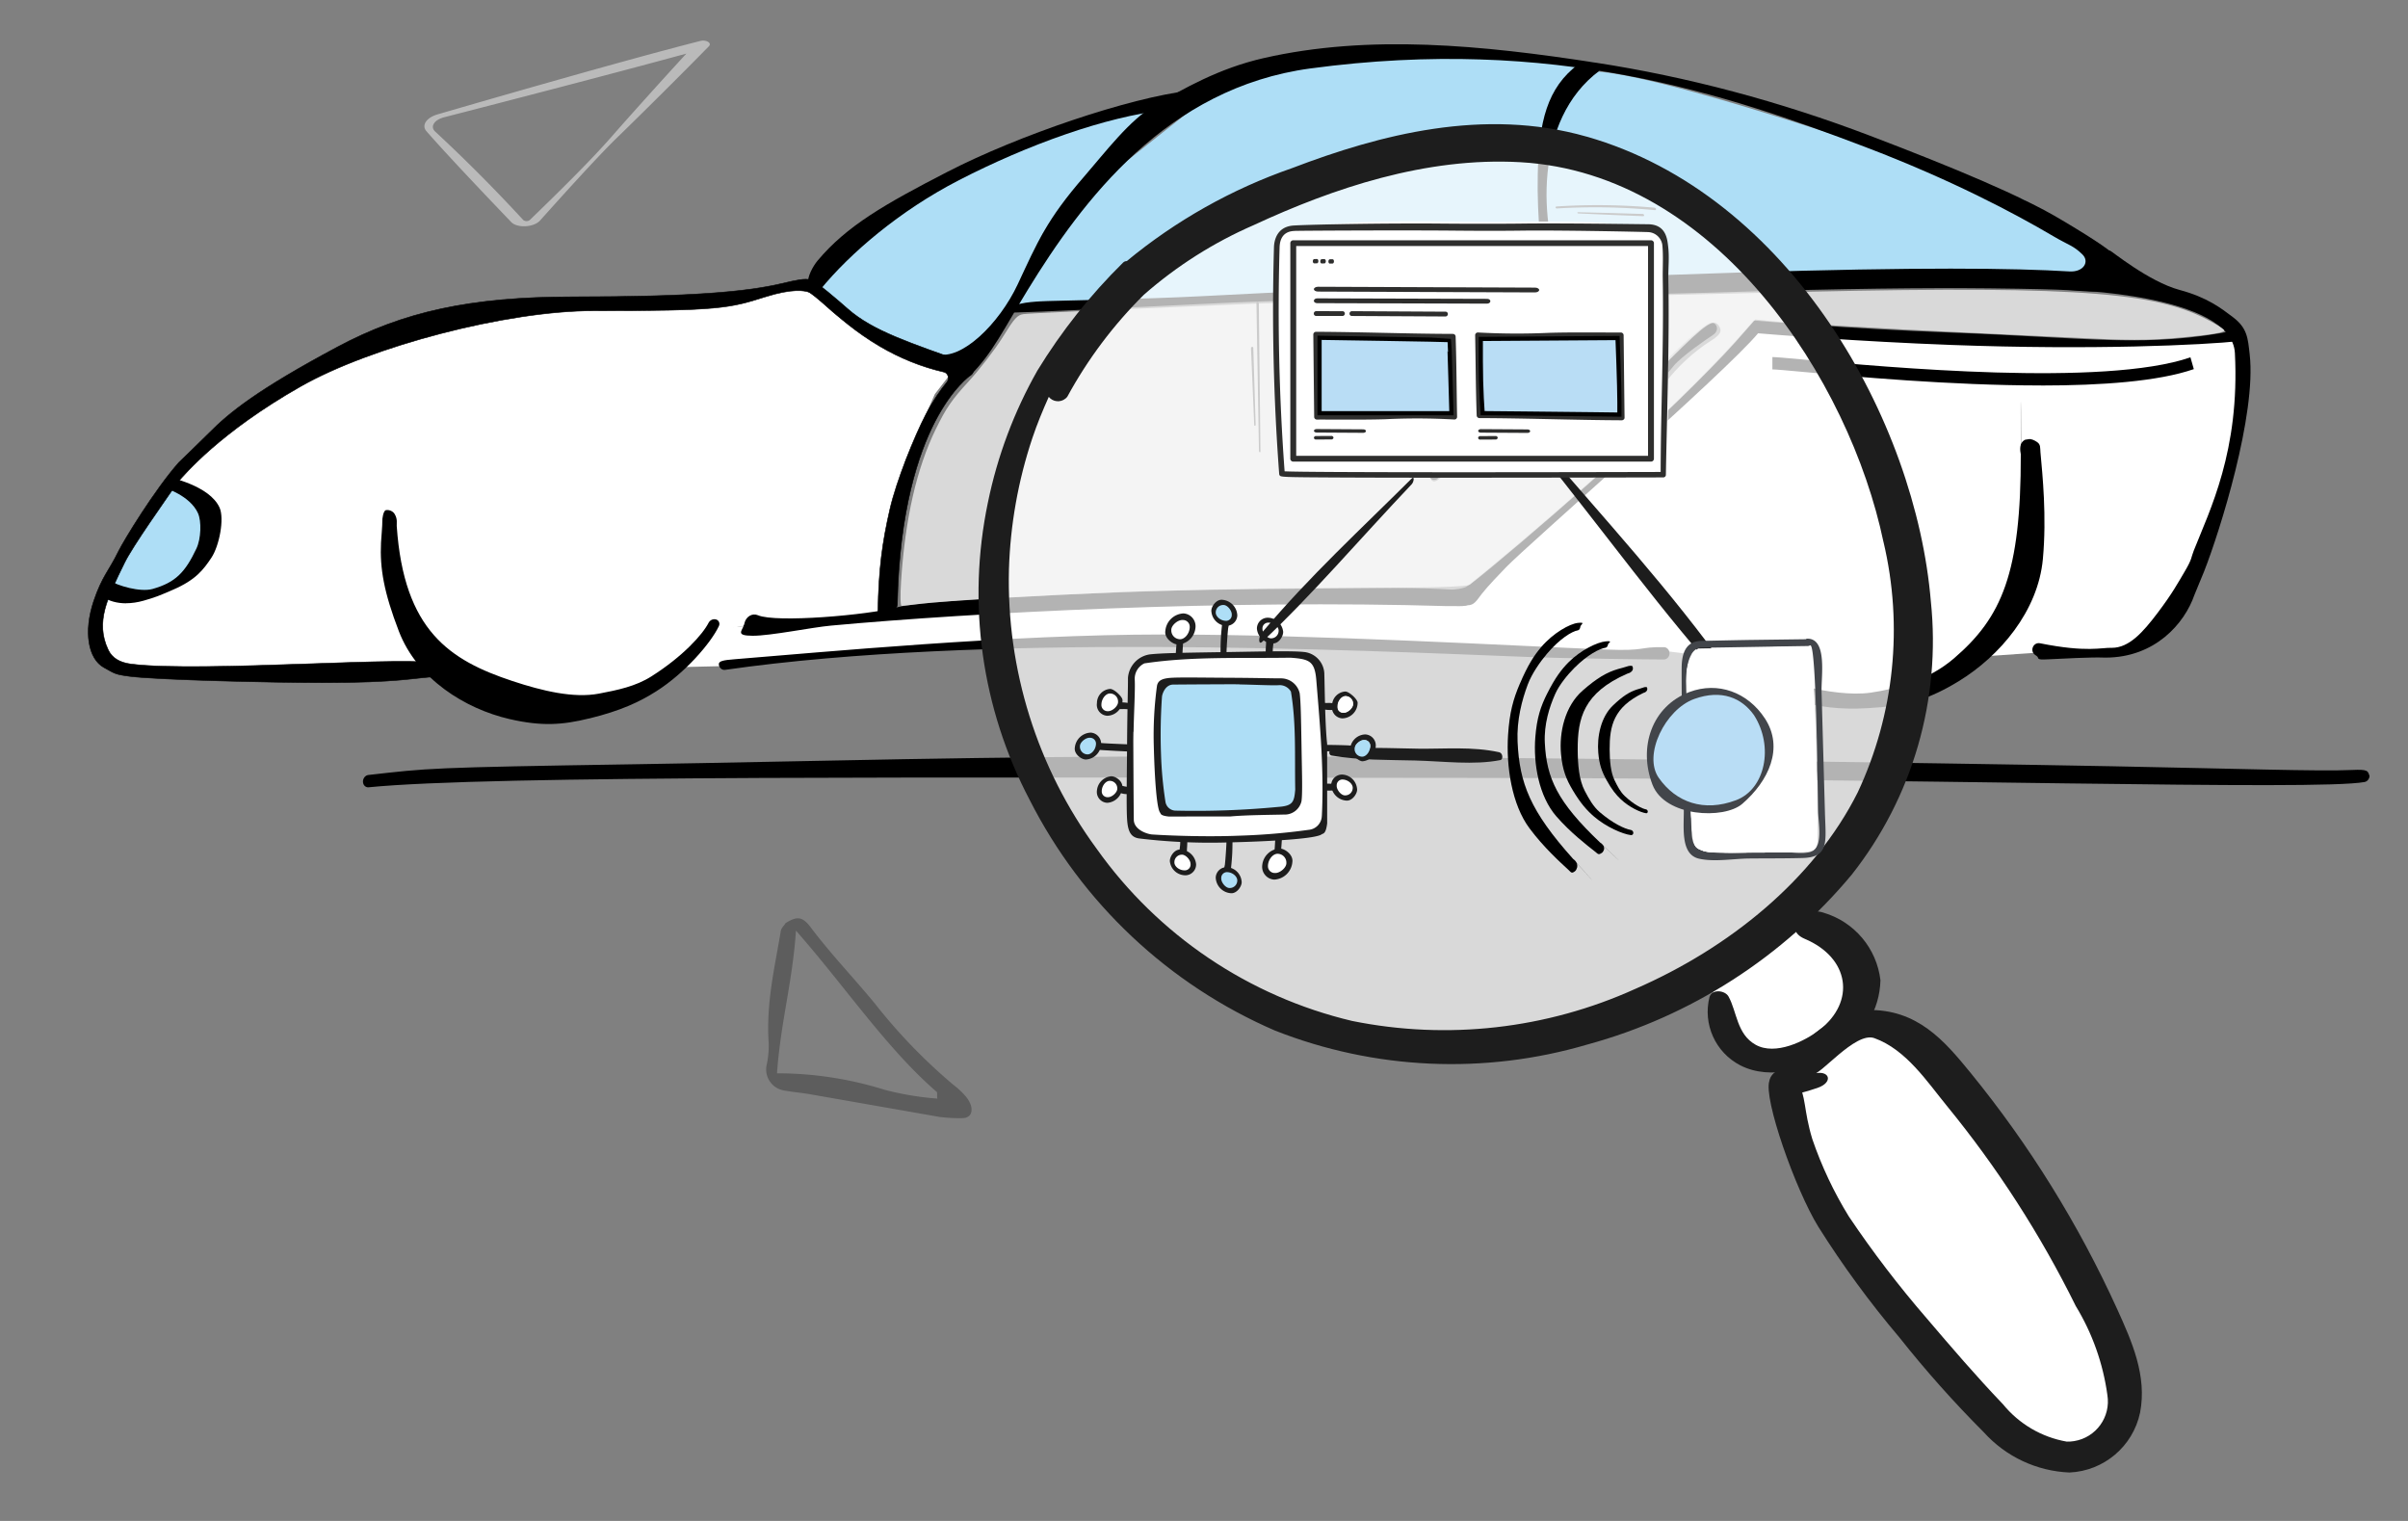 <?xml version="1.0" encoding="UTF-8" standalone="no"?>
<!-- Created with Inkscape (http://www.inkscape.org/) -->

<svg
   width="95mm"
   height="60mm"
   viewBox="0 0 95 60"
   version="1.1"
   id="svg1"
   xml:space="preserve"
   sodipodi:docname="Icon-SML-CPS.svg"
   inkscape:version="1.4 (86a8ad7, 2024-10-11)"
   xmlns:inkscape="http://www.inkscape.org/namespaces/inkscape"
   xmlns:sodipodi="http://sodipodi.sourceforge.net/DTD/sodipodi-0.dtd"
   xmlns="http://www.w3.org/2000/svg"
   xmlns:svg="http://www.w3.org/2000/svg"><rect x="0" y="0" width="95" height="60" fill="#808080" stroke="none"/><sodipodi:namedview
     id="namedview1"
     pagecolor="#ffffff"
     bordercolor="#666666"
     borderopacity="1.0"
     inkscape:showpageshadow="2"
     inkscape:pageopacity="0.0"
     inkscape:pagecheckerboard="0"
     inkscape:deskcolor="#d1d1d1"
     inkscape:document-units="mm"
     inkscape:zoom="1.0289352"
     inkscape:cx="173.48032"
     inkscape:cy="95.730035"
     inkscape:window-width="2560"
     inkscape:window-height="1351"
     inkscape:window-x="-9"
     inkscape:window-y="-9"
     inkscape:window-maximized="1"
     inkscape:current-layer="layer1"
     showgrid="false" /><defs
     id="defs1"><linearGradient
       id="linear-gradient"
       x1="5.498"
       x2="5.758"
       y2="15.186"
       gradientUnits="userSpaceOnUse"
       gradientTransform="matrix(-0.179,-0.292,0.485,-0.297,33.119,47.153)"
       y1="12.54"><stop
         offset="0"
         stop-color="#55b8fa"
         stop-opacity="0.588"
         id="stop24"
         style="stop-color:#1d1d1d;stop-opacity:0.588" /><stop
         offset="1"
         stop-color="#52baff"
         stop-opacity="0.271"
         id="stop26"
         style="stop-color:#ffffff;stop-opacity:0.271" /></linearGradient></defs><g
     inkscape:label="Ebene 1"
     inkscape:groupmode="layer"
     id="layer1"><path
       id="path7"
       style="fill:none;stroke-width:0.486"
       d="m 77.498,142.069 c 4.244,3.876 8.507,7.732 12.747,11.614 1.295,1.187 2.58,2.414 3.267,4.082 0.155,0.377 0.211,1.057 -0.009,1.273 -0.501,0.495 -1.153,1.02 -1.933,0.861 -0.591,-0.126 -1.146,-0.386 -1.622,-0.758 -2.172,-1.727 -4.382,-3.419 -6.428,-5.29 -3.018,-2.758 -6.015,-5.54 -9.006,-8.328" /><path
       id="path3"
       style="fill:none;stroke-width:0.486"
       d="m 88.494,146.042 c 0.403,0.38 0.808,0.758 1.217,1.132 4.17,3.82 8.499,7.469 12.828,11.109 0.974,0.705 2.04,1.271 3.169,1.684 1.583,0.701 2.953,-0.249 3.95,-1.471 1.437,-1.759 1.227,-2.634 -0.462,-4.549 -2.089,-2.369 -4.443,-4.516 -6.761,-6.673 -2.772,-2.58 -5.547,-5.155 -8.326,-7.727" /><g
       id="g4"><g
         id="g59"><path
           style="fill:#ffffff;fill-opacity:1;stroke:none;stroke-width:0.265px;stroke-linecap:butt;stroke-linejoin:miter;stroke-opacity:1"
           d="m 31.336,11.41 -2.727,0.409 -7.546,0.273 -5.637,1.182 -4.637,2.182 -3.091,2.455 -2.5,3.182 -1.455,2.591 v 2.182 l 0.682,0.409 9.637,0.364 3.182,-0.318 1.773,1.227 c 0,0 3.773,0.636 3.955,0.5 0.182,-0.136 2.864,-1.182 2.864,-1.182 l 1.955,-1.818 c 0,0 1.409,-0.364 1.591,-0.364 0.182,0 5.818,-0.364 5.818,-0.364 0,0 -0.182,-2.273 -0.182,-2.455 0,-0.182 0.682,-3.637 0.682,-3.637 l 1.182,-2.682 0.773,-1 c 0,0 -2,-0.5 -2.773,-0.909 -0.773,-0.409 -1.909,-1.182 -2.182,-1.455 -0.273,-0.273 -1.046,-0.864 -1.046,-0.864 z"
           id="path57" /><path
           style="fill:#ffffff;stroke:none;stroke-width:0.265px;stroke-linecap:butt;stroke-linejoin:miter;stroke-opacity:1;fill-opacity:1"
           d="m 29.547,24.683 -1.455,0.136 -0.636,0.773 -0.727,0.727 1.955,-0.045 3.273,-0.455 3.409,-0.273 4.818,-0.318 4.773,0.045 h 5.228 l 4.137,0.091 3.182,0.045 0.227,-1.909 h -5.228 l -8.546,0.364 -4.864,0.091 -5,0.318 -3.409,0.455 z"
           id="path59" /><path
           style="fill:#ffffff;stroke:none;stroke-width:0.265px;stroke-linecap:butt;stroke-linejoin:miter;stroke-opacity:1;fill-opacity:1"
           d="m 57.685,23.547 -0.364,2 4.955,0.364 3.046,-0.273 3.364,0.409 3.091,1.409 h 3.682 l 2.546,-1.546 2.636,-0.182 h 2 l 1.773,-0.182 1.364,-1.5 c 0,0 2.046,-4.5 2.046,-4.909 0,-0.409 0.636,-4 0.636,-4.227 0,-0.227 -0.364,-1.636 -0.364,-1.636 l -4.182,0.364 -9.137,-0.364 -5.455,-0.409 -2.136,2.182 -4.455,4.046 -3.546,3.137 z"
           id="path58" /><path
           class="st0"
           d="m 6.782,19.124 c 0,0 -2.385,3.215 -2.503,4.308 -0.117,1.093 0.062,-0.184 0.062,-0.184 0,0 3.257,0.792 3.775,-1.788 0.518,-2.58 0,0 0,0 0,0 0.104,-2.202 -1.332,-2.339 z"
           id="path22"
           style="fill:#aedef6;stroke-width:0.022" /><path
           class="st0"
           d="m 32.371,11.413 0.759,-1.527 c 0,0 6.339,-5.012 12.851,-5.545 6.512,-0.533 0,0 0,0 L 42.751,7.76 41.133,9.225 c 0,0 -1.622,4.54 -2.925,5.133 -1.303,0.593 0,0 0,0 0,0 -3.246,-0.206 -5.837,-2.941"
           id="path23"
           style="fill:#aedef6;stroke-width:0.022" /><path
           class="st0"
           d="m 62.946,2.472 -1.445,1.1 c 0,0 -1.522,3.766 -0.091,7.645 0.181,0.493 -0.427,0.086 -0.427,0.086 l 1.144,-0.027 21.7,-0.504 -3.972,-2.885 c 0,0 -14.973,-5.423 -17.38,-5.058 l -1.522,2.876 0.04,4.025 0.416,1.485 -21.401,0.87 2.943,-4.543 5.532,-4.388 5.244,-0.974 9.218,0.29"
           id="path24"
           style="fill:#aedef6;stroke-width:0.022" /><path
           class="st0"
           d="M 62.808,26.738"
           id="path25"
           style="fill:#aedef6;stroke-width:0.022" /><path
           d="m 12.672,26.93 c -1.832,0 -6.439,-0.106 -7.554,-0.25 C 4.514,26.603 4.523,26.563 4.095,26.329 3.487,25.992 3.288,24.935 3.697,23.713 4.029,22.729 4.299,22.518 4.664,21.768 c 0.215,-0.44 1.432,-2.438 2.39,-3.523 0,0 0.889,-0.854 1.201,-1.17 0.794,-0.803 1.907,-1.702 5.054,-3.385 2.6,-1.39 5.235,-1.978 9.282,-1.98 4.755,-0.002 6.855,-0.199 8.24,-0.522 0.593,-0.139 0.92,-0.215 1.155,-0.146 0.219,0.064 1.067,0.797 1.463,1.146 0.998,0.878 2.447,1.334 4.755,2.164 v 0 c 0.212,0.027 0.272,0.334 0.089,0.451 v 0 c -0.007,0.004 -0.708,0.476 -1.412,1.841 -0.639,1.241 -1.407,3.487 -1.478,7.187 -0.002,0.133 -0.102,0.239 -0.223,0.239 v 0 c -0.124,0 -0.547,0.175 -0.544,0.04 0.031,-1.655 0.166,-2.686 0.471,-4.016 0.257,-1.122 0.971,-2.888 1.412,-3.731 0.292,-0.562 0.586,-0.98 0.836,-1.286 0.115,-0.139 0.049,-0.363 -0.119,-0.4 -0.881,-0.204 -1.733,-0.547 -2.538,-1.022 -0.916,-0.54 -1.604,-1.144 -2.104,-1.586 -0.316,-0.277 -0.589,-0.518 -0.717,-0.555 -0.133,-0.038 -0.573,-0.155 -1.699,0.201 -1.385,0.438 -1.794,0.549 -6.757,0.544 -3.427,-0.004 -8.784,1.403 -11.572,2.992 -3.171,1.806 -4.54,3.438 -4.837,3.77 -0.296,0.332 0.022,-0.031 0,0 -0.487,0.712 -1.777,2.518 -2.1,3.184 -0.666,1.367 -1.168,2.326 -0.642,3.432 0.15,0.319 0.447,0.502 0.903,0.56 2.795,0.356 11.581,-0.372 12.032,0.009 0.097,0.082 0.223,0.097 0.23,0.232 v 0 c 0.007,0.135 -0.089,0.248 -0.212,0.254 -0.887,0.04 -1.412,0.239 -4.547,0.239 z m -6.939,-6.545 z"
           id="path26"
           style="stroke-width:0.022;stroke:#000000;stroke-opacity:1" /><path
           d="m 29.357,24.647 0.013,-0.062 c 0.058,-0.259 0.308,-0.412 0.533,-0.314 0.706,0.303 4.31,0.002 5.512,-0.319 1.606,-0.429 17.031,-0.987 21.839,-0.695 0.122,0.007 0.522,-0.046 0.62,-0.126 1.381,-1.106 7.886,-6.499 11.231,-10.399 l 0.073,-0.089 0.108,0.009 c 0.035,0.002 3.596,0.314 7.724,0.469 5.45,0.204 7.722,0.613 11.192,-0.091 l 0.162,0.425 c -1.46,0.157 -5.804,0.361 -11.371,0.153 -3.735,-0.139 -7.005,-0.407 -7.634,-0.46 -1.303,1.564 -9.048,8.309 -9.935,9.222 -0.208,0.212 -0.752,0.781 -0.965,1.058 -0.212,0.277 -0.303,0.449 -0.558,0.449 v 0 c -0.044,0.035 -0.4,0.04 -0.456,0.033 h -0.365 c -8.707,-0.261 -18.659,0.25 -24.302,0.77 -0.755,0.069 -2.374,0.403 -3.087,0.4 -0.712,-0.002 -0.392,-0.204 -0.339,-0.44 z"
           id="path27"
           style="stroke-width:0.022" /><path
           d="m 80.521,15.206 c -3.547,0 -7.423,-0.354 -9.371,-0.533 -0.637,-0.058 -1.097,-0.1 -1.226,-0.1 v -0.487 c 0.146,0 0.566,0.038 1.261,0.102 3.235,0.296 11.831,1.084 15.232,-0.091 l 0.133,0.465 c -1.401,0.485 -3.642,0.646 -6.029,0.646 z"
           id="path28"
           style="stroke-width:0.022" /><path
           d="m 38.266,14.823 -1.297,-0.859 c 0.943,0.268 2.443,-1.168 3.186,-2.757 0.77,-1.646 1.137,-2.542 2.624,-4.251 0.819,-0.943 1.794,-2.237 2.79,-2.81 1.128,-0.648 2.507,-1.447 4.277,-1.852 4.182,-0.956 8.647,-0.509 13.101,0.177 3.635,0.56 7.28,1.531 10.833,2.885 3.401,1.297 5.948,2.37 7.477,3.275 1.657,0.98 1.971,1.255 2.275,1.509 0.345,0.288 0.305,0.589 0.294,0.633 -0.091,0.409 -0.659,0.746 -1.354,0.726 -0.657,-0.018 -0.434,-0.084 -3.985,-0.124 -2.438,-0.027 -5.897,0.013 -9.981,0.139 -7.419,0.23 -15.396,0.188 -20.916,0.469 -2.954,0.15 -6.802,0.334 -7.581,0.347 -0.102,0 -0.082,-0.179 0,-0.246 v 0 c 0.215,-0.173 1.064,-0.199 1.33,-0.208 0.816,-0.027 3.688,-0.071 6.032,-0.19 5.523,-0.281 13.869,-0.706 21.292,-0.936 6.985,-0.217 10.815,-0.175 12.975,-0.042 0.566,0.035 0.808,-0.385 0.518,-0.67 C 81.793,9.683 81.636,9.687 81.003,9.316 79.485,8.419 76.967,7.085 73.595,5.802 68.094,3.709 61.315,1.407 51.699,2.7 46.039,3.461 42.711,7.902 40.549,11.431 c -0.96,1.567 -1.396,2.514 -2.283,3.392 z"
           id="path29"
           style="stroke-width:0.022" /><path
           d="m 31.886,11.252 -0.007,-0.046 c -0.042,-0.285 0.199,-0.712 0.376,-0.923 C 33.404,8.911 34.898,8.057 37.389,6.773 40.155,5.348 44.55,3.846 46.972,3.571 l -0.991,0.768 c -2.37,0.268 -5.425,1.367 -8.143,2.766 -2.352,1.21 -4.306,2.892 -5.465,4.308 -0.157,0.193 -0.445,0.097 -0.482,-0.162 z"
           id="path30"
           style="stroke-width:0.022" /><path
           d="m 61.408,11.216 c 0,-0.069 -0.389,0.312 -0.427,0.086 -0.137,-0.854 -0.354,-2.735 -0.314,-4.432 0.046,-2.049 0.358,-3.41 1.617,-4.346 l 0.819,0.266 c -2.611,1.936 -2.374,6.083 -1.44,8.271 0.131,0.303 0,0 0,0.15 h -0.254 z"
           id="path31"
           style="stroke-width:0.022" /><path
           d="m 64.297,17.823 -0.509,0.493 c 0,-0.872 0.144,-2.102 0.985,-3.084 0.706,-0.825 2.241,-2.306 2.684,-2.489 0.111,-0.046 0.235,0.022 0.27,0.146 v 0 c 0.038,0.131 -0.033,0.25 -0.142,0.321 -0.274,0.181 -1.221,0.828 -1.553,1.219 -0.783,0.927 -1.385,1.887 -1.739,3.394 z"
           id="path32"
           style="stroke-width:0.022" /><path
           d="m 56.438,18.876 v 0 c -0.093,-0.075 -0.111,-0.221 -0.04,-0.321 1.903,-2.739 4.091,-4.408 5.224,-4.998 q 1.047,-0.544 1.794,-0.228 c 0.144,0.062 0.274,0.153 0.274,0.323 v 0 c 0,0.142 -0.086,0.268 -0.21,0.308 h -0.007 c -0.164,0.055 -0.336,0.064 -0.504,0.029 -0.257,-0.053 -1.117,-0.004 -2.016,0.474 -1.073,0.571 -2.385,1.755 -4.186,4.363 -0.077,0.113 -0.226,0.137 -0.327,0.051 z"
           id="path33"
           style="stroke-width:0.022" /><path
           d="m 74.177,27.9 c -1.305,0.119 -2.122,0.029 -2.883,-0.157 -1.328,-0.323 -2.66,-1.14 -3.144,-1.679 -0.082,-0.091 -0.055,-0.237 0.055,-0.299 v 0 c 0.102,-0.058 0.23,-0.042 0.31,0.04 0.361,0.372 1.354,0.949 2.799,1.301 0.726,0.177 1.73,0.327 2.485,0.219 1.038,-0.15 2.301,-0.504 3.288,-1.352 1.887,-1.62 2.646,-3.359 2.637,-8.054 -0.009,-4.695 0.02,0.091 0,0 -0.027,-0.133 -0.08,-0.454 0.175,-0.573 l 0.142,-0.022 c 0.104,-0.018 0.239,0.055 0.321,0.111 0.153,0.1 0.122,0.235 0.137,0.403 0.082,0.905 0.25,2.525 0.097,4.206 -0.188,2.078 -1.719,3.85 -3.319,4.828 -1.173,0.717 -1.998,0.932 -3.1,1.031 z"
           id="path34"
           style="stroke-width:0.022" /><path
           d="m 28.359,26.216 v 0 c -0.015,-0.135 0.164,-0.175 0.628,-0.21 3.45,-0.277 10.811,-0.976 16.909,-0.976 6.098,0 13.791,0.449 17.489,0.595 1.589,0.062 1.237,-0.111 2.259,-0.095 0.117,0 0.215,0.102 0.221,0.232 v 0 c 0.007,0.139 -0.095,0.254 -0.221,0.254 -0.529,0 -3.799,-0.038 -5.383,-0.1 -7.116,-0.279 -21.573,-0.94 -31.654,0.509 -0.122,0.018 -0.232,-0.075 -0.248,-0.208 z"
           id="path35"
           style="stroke-width:0.022" /><path
           d="m 14.32,30.862 v 0 c -0.013,-0.146 0.084,-0.277 0.215,-0.29 2.39,-0.268 2.31,-0.294 10.508,-0.423 7.129,-0.111 13.437,-0.319 23.363,-0.312 10.399,0.007 28.061,0.261 34.947,0.392 4.883,0.093 8.154,0.206 9.437,0.146 0.651,-0.031 0.624,0.04 0.693,0.241 v 0.004 c -0.013,0.117 -0.093,0.212 -0.199,0.23 -1.887,0.347 -17.739,-0.148 -34.962,-0.162 -21.806,-0.015 -38.985,-0.104 -43.782,0.37 -0.111,0.011 -0.208,-0.077 -0.219,-0.199 z"
           id="path36"
           style="stroke-width:0.022" /><path
           d="m 23.25,28.342 c 1.244,-0.305 1.978,-0.651 2.637,-1.069 1.148,-0.728 2.168,-1.918 2.476,-2.578 0.053,-0.113 -0.011,-0.239 -0.131,-0.263 v 0 c -0.111,-0.022 -0.223,0.035 -0.277,0.137 -0.237,0.462 -1.007,1.321 -2.255,2.113 -0.628,0.398 -1.341,0.542 -2.071,0.681 -1.002,0.19 -2.239,-0.108 -3.41,-0.496 -2.463,-0.816 -4.286,-1.98 -4.567,-6.118 -0.007,-0.102 0.04,-0.268 -0.082,-0.471 -0.066,-0.111 -0.212,-0.177 -0.345,-0.153 v 0 c -0.102,0.018 -0.15,0.345 -0.142,0.447 0.007,0.097 -0.044,0.699 -0.051,0.832 -0.051,1.022 0.117,1.971 0.704,3.498 0.724,1.887 2.615,3.058 4.359,3.463 1.279,0.296 2.102,0.235 3.151,-0.024 z"
           id="path37"
           style="stroke-width:0.022" /><path
           d="m 80.346,25.875 -0.055,-0.038 c -0.228,-0.159 -0.075,-0.516 0.197,-0.46 1.845,0.372 2.434,0.162 2.83,0.179 0.027,0 -0.027,0 0,0 0.677,0 1.221,-0.606 1.806,-1.381 0.58,-0.768 0.781,-1.146 1.075,-1.644 0.294,-0.498 0.239,-0.533 0.35,-0.812 0.624,-1.582 1.821,-3.925 1.622,-7.791 -0.119,-2.345 -6.696,-2.498 -6.74,-2.498 l 1.806,-1.547 c 0.049,0 1.529,1.226 2.753,1.555 1.102,0.296 1.648,0.73 2.095,1.067 0.582,0.438 0.597,0.836 0.67,1.482 0.266,2.372 -1.168,6.95 -1.803,8.565 -0.108,0.274 -0.336,0.799 -0.381,0.925 -0.387,1.117 -1.549,2.465 -3.505,2.465 -0.033,0 -0.069,0 -0.102,-0.002 -0.4,-0.018 -1.622,0.04 -2.155,0.069 -0.533,0.029 -0.327,-0.038 -0.462,-0.133 z"
           id="path38"
           style="stroke-width:0.022" /><path
           d="m 4.974,23.8 c -0.35,0 -0.668,-0.086 -0.929,-0.257 L 4.319,22.899 c 0.316,0.206 1.215,0.474 1.704,0.334 0.896,-0.254 1.281,-0.651 1.726,-1.593 0.186,-0.394 0.204,-1.078 0.062,-1.394 -0.312,-0.699 -1.325,-1.009 -1.334,-1.011 l 0.126,-0.425 c 0.049,0.015 1.662,0.332 2.06,1.217 0.195,0.436 -0.011,1.509 -0.325,1.978 C 8.023,22.474 7.729,22.877 6.806,23.273 6.282,23.499 6.142,23.561 5.658,23.698 5.423,23.764 5.193,23.797 4.976,23.797 Z"
           id="path39"
           style="stroke-width:0.022" /><path
           style="opacity:0.7;fill:#ffffff;fill-opacity:1;stroke:none;stroke-width:1.021;stroke-dasharray:none;stroke-opacity:1"
           d="m 134.151,86.504 c 0.591,-9.24 2.316,-16.792 5.167,-22.624 1.537,-3.145 2.393,-4.387 4.895,-7.109 1.668,-1.814 3.946,-4.774 5.062,-6.578 1.751,-2.831 2.174,-3.3 3.088,-3.428 0.942,-0.132 10.283,-0.557 34.733,-1.581 4.158,-0.174 17.919,-0.482 30.581,-0.684 12.662,-0.202 31.984,-0.594 42.938,-0.871 46.018,-1.164 59.355,-0.421 67.653,3.771 1.518,0.767 2.813,1.564 2.877,1.772 0.075,0.242 -1.154,0.518 -3.416,0.766 -6.653,0.73 -9.383,0.801 -16.763,0.435 -4.063,-0.202 -12.49,-0.601 -18.727,-0.886 -11.281,-0.517 -25.929,-1.39 -29.207,-1.74 l -1.718,-0.184 -2.921,3.317 c -3.691,4.192 -14.205,14.4 -14.358,13.94 -0.199,-0.597 2.248,-5.512 3.891,-7.815 1.554,-2.177 4.363,-4.778 6.764,-6.262 1.451,-0.897 1.753,-1.494 1.163,-2.301 -0.765,-1.046 -1.918,-0.247 -7.147,4.953 -5.688,5.656 -6.495,6.951 -7.439,11.954 l -0.549,2.905 -4.133,3.677 c -6.507,5.789 -14.271,12.393 -17.75,15.098 -0.433,0.336 -5.295,0.465 -21.476,0.568 -11.504,0.073 -25.014,0.305 -30.022,0.515 -12.691,0.532 -26.801,1.355 -30.057,1.752 -1.507,0.184 -2.881,0.334 -3.053,0.334 -0.184,0 -0.216,-1.523 -0.077,-3.694 z m 83.246,-18.899 c 3.626,-4.866 8.433,-9.812 11.372,-11.7 2.96,-1.902 5.83,-2.817 8.837,-2.817 2.489,0 3.266,-0.331 3.266,-1.39 0,-1.169 -1.317,-1.869 -3.463,-1.839 -2.448,0.033 -5.712,1.536 -9.408,4.332 -6.299,4.765 -15.719,15.285 -15.109,16.874 0.508,1.324 1.522,0.545 4.506,-3.459 z"
           id="path56"
           transform="scale(0.265)" /></g><path
         d="m 74.855,21.364 c 0.816,3.439 0.446,7.054 -1.051,10.255 -1.788,3.565 -5.261,6.372 -9.112,8.047 -3.629,1.642 -7.683,2.1 -11.586,1.309 -4.226,-1 -7.944,-3.503 -10.458,-7.045 -2.434,-3.31 -3.698,-7.337 -3.592,-11.444 0.056,-1.826 0.377,-3.634 0.955,-5.367 0.195,-0.581 0.429,-1.139 0.668,-1.689 0.167,0.208 0.471,0.241 0.679,0.075 0.03,-0.025 0.057,-0.052 0.081,-0.083 0.838,-1.535 1.895,-2.94 3.139,-4.17 1.341,-1.179 2.857,-2.141 4.493,-2.855 3.249,-1.506 7.056,-2.794 10.918,-2.573 8.007,0.457 13.473,8.918 14.862,15.539"
         fill="#ffffff"
         id="path23-1"
         style="opacity:0.7;stroke-width:0.743" /><path
         d="m 52.524,29.804 c 1.123,0.194 2.229,0.169 3.305,0.197 1.119,0.029 2.323,0.189 3.361,-0.016 0.123,-0.025 0.101,-0.278 -0.044,-0.31 -1.056,-0.231 -2.136,-0.127 -3.186,-0.14 -1.139,-0.015 -2.335,-0.091 -3.463,0.072 -0.082,0.012 -0.067,0.18 0.027,0.196"
         fill="#1d1d1d"
         id="path16"
         style="stroke-width:0.147" /><g
         id="g53"
         transform="matrix(0.32,0,0,0.32,32.859,-5.673)"><path
           id="Pfad_109829"
           data-name="Pfad 109829"
           d="m 42.801,109.925 c -0.132,-0.212 -0.21,-0.301 -0.414,-0.303 l -0.732,-0.013 c -0.439,-0.008 -0.878,-0.004 -1.315,-0.002 -0.881,0.005 -6.529,-0.198 -7.273,-0.284 -0.37,-0.041 -0.735,-0.086 -1.099,-0.129 a 3.388,3.388 0 0 0 -1.136,-0.041 c -0.132,0.026 -0.318,0.526 -0.183,0.601 a 5.239,5.239 0 0 0 1.903,0.392 c 0.659,0.085 6.225,0.355 7.219,0.347 0.497,-0.011 0.995,-0.011 1.502,-0.039 l 0.743,-0.04 a 1.259,1.259 0 0 0 0.401,-0.028 1.363,1.363 0 0 0 0.348,-0.306 0.166,0.166 0 0 0 0.036,-0.154"
           fill="#1d1d1d"
           style="stroke-width:0.265" /><path
           id="Pfad_109830"
           data-name="Pfad 109830"
           d="m 63.166,114.612 c -0.083,-0.201 -0.129,-0.284 -0.251,-0.284 h -0.439 c -0.265,0 -0.527,0.007 -0.79,0.015 -0.529,0.016 -3.919,-0.106 -4.366,-0.179 -0.222,-0.034 -0.442,-0.073 -0.661,-0.11 a 1.302,1.302 0 0 0 -0.682,-0.025 c -0.079,0.026 -0.185,0.505 -0.103,0.574 a 2.179,2.179 0 0 0 1.146,0.347 c 0.397,0.073 3.735,0.262 4.335,0.238 0.298,-0.013 0.597,-0.02 0.9,-0.053 l 0.446,-0.049 c 0.072,-0.009 0.161,0.02 0.24,-0.031 a 1.121,1.121 0 0 0 0.205,-0.296 0.232,0.232 0 0 0 0.02,-0.146"
           fill="#1d1d1d"
           style="stroke-width:0.265" /><path
           id="Pfad_109831"
           data-name="Pfad 109831"
           d="m 57.502,110.168 c 0.09,0.185 0.144,0.26 0.267,0.255 l 0.45,-0.013 c 0.271,-0.006 0.541,-0.023 0.81,-0.041 0.542,-0.034 4.022,-0.038 4.486,0.013 0.229,0.024 0.456,0.051 0.682,0.079 a 1.467,1.467 0 0 0 0.699,0 c 0.079,-0.026 0.174,-0.478 0.088,-0.539 a 2.391,2.391 0 0 0 -1.186,-0.282 c -0.409,-0.057 -3.843,-0.114 -4.452,-0.073 -0.305,0.023 -0.612,0.039 -0.922,0.081 l -0.456,0.061 c -0.077,0.011 -0.166,-0.013 -0.246,0.036 a 1.055,1.055 0 0 0 -0.2,0.283 0.197,0.197 0 0 0 -0.015,0.138"
           fill="#1d1d1d"
           style="stroke-width:0.265" /><path
           id="Pfad_109832"
           data-name="Pfad 109832"
           d="m 54.882,118.562 c -0.192,0.056 -0.272,0.09 -0.275,0.209 -0.005,0.138 -0.009,0.278 -0.014,0.415 -0.009,0.248 -0.005,0.499 -0.003,0.747 0.004,0.501 -0.185,3.69 -0.263,4.105 -0.037,0.205 -0.077,0.409 -0.119,0.611 a 1.214,1.214 0 0 0 -0.038,0.641 c 0.024,0.074 0.476,0.231 0.543,0.161 a 1.899,1.899 0 0 0 0.36,-1.049 c 0.081,-0.362 0.329,-3.497 0.32,-4.065 -0.007,-0.283 -0.006,-0.565 -0.031,-0.856 l -0.035,-0.427 c -0.007,-0.072 0.022,-0.149 -0.021,-0.23 a 1.221,1.221 0 0 0 -0.28,-0.229 0.231,0.231 0 0 0 -0.143,-0.035"
           fill="#1d1d1d"
           style="stroke-width:0.265" /><path
           id="Pfad_109833"
           data-name="Pfad 109833"
           d="m 42.75,100.95 c 0.192,-0.056 0.272,-0.09 0.275,-0.209 0.005,-0.138 0.009,-0.278 0.014,-0.415 0.009,-0.248 0.005,-0.498 0.003,-0.747 -0.004,-0.501 0.185,-3.69 0.263,-4.105 0.038,-0.205 0.078,-0.409 0.119,-0.611 a 1.213,1.213 0 0 0 0.038,-0.641 c -0.024,-0.074 -0.476,-0.23 -0.543,-0.161 a 1.899,1.899 0 0 0 -0.36,1.048 c -0.079,0.362 -0.329,3.497 -0.32,4.065 0.007,0.283 0.006,0.565 0.031,0.856 l 0.035,0.427 c 0.007,0.072 -0.022,0.149 0.021,0.23 a 1.219,1.219 0 0 0 0.279,0.229 0.232,0.232 0 0 0 0.143,0.036"
           fill="#1d1d1d"
           style="stroke-width:0.265" /><path
           id="Pfad_109834"
           data-name="Pfad 109834"
           d="m 43.025,115.711 c -0.212,0.079 -0.296,0.126 -0.291,0.257 q 0.008,0.238 0.016,0.472 c 0.01,0.283 0.03,0.567 0.05,0.849 0.041,0.568 0.06,4.207 0.003,4.683 q -0.04,0.356 -0.088,0.706 a 1.413,1.413 0 0 0 0.004,0.729 c 0.031,0.085 0.545,0.221 0.615,0.137 a 2.206,2.206 0 0 0 0.319,-1.21 c 0.064,-0.423 0.114,-4.004 0.066,-4.648 -0.031,-0.32 -0.051,-0.642 -0.098,-0.97 l -0.071,-0.48 c -0.013,-0.081 0.014,-0.172 -0.043,-0.26 a 1.349,1.349 0 0 0 -0.323,-0.234 0.251,0.251 0 0 0 -0.159,-0.031"
           fill="#1d1d1d"
           style="stroke-width:0.265" /><path
           id="Pfad_109835"
           data-name="Pfad 109835"
           d="m 54.031,103.801 c 0.212,-0.079 0.296,-0.126 0.291,-0.257 q -0.008,-0.238 -0.016,-0.472 c -0.01,-0.283 -0.03,-0.567 -0.05,-0.849 -0.041,-0.568 -0.06,-4.207 -0.003,-4.683 q 0.04,-0.355 0.088,-0.705 a 1.411,1.411 0 0 0 -0.004,-0.729 c -0.031,-0.085 -0.545,-0.221 -0.615,-0.137 a 2.205,2.205 0 0 0 -0.32,1.21 c -0.064,0.423 -0.114,4.004 -0.066,4.647 0.031,0.321 0.051,0.642 0.098,0.97 l 0.071,0.48 c 0.013,0.081 -0.014,0.173 0.043,0.26 a 1.345,1.345 0 0 0 0.323,0.234 0.251,0.251 0 0 0 0.159,0.031"
           fill="#1d1d1d"
           style="stroke-width:0.265" /><path
           id="Pfad_109836"
           data-name="Pfad 109836"
           d="m 42.735,115.217 c -0.072,-0.219 -0.114,-0.305 -0.243,-0.304 h -0.465 c -0.279,0 -0.559,0.01 -0.837,0.021 -0.561,0.022 -4.144,-0.086 -4.612,-0.161 q -0.348,-0.053 -0.691,-0.115 a 1.351,1.351 0 0 0 -0.718,-0.022 c -0.085,0.029 -0.236,0.546 -0.156,0.62 a 2.131,2.131 0 0 0 1.181,0.366 c 0.414,0.079 3.939,0.256 4.574,0.23 0.318,-0.02 0.635,-0.029 0.959,-0.066 l 0.476,-0.056 c 0.079,-0.01 0.169,0.02 0.257,-0.035 a 1.364,1.364 0 0 0 0.241,-0.32 0.26,0.26 0 0 0 0.036,-0.159"
           fill="#1d1d1d"
           style="stroke-width:0.265" /><path
           id="Pfad_109837"
           data-name="Pfad 109837"
           d="m 36.641,113.497 c -0.199,0.026 -0.28,0.045 -0.275,0.106 0.006,0.073 0.013,0.146 0.019,0.214 0.009,0.128 0.031,0.257 0.053,0.385 a 16.037,16.037 0 0 1 0.024,2.115 c -0.024,0.106 -0.051,0.212 -0.079,0.315 -0.029,0.103 -0.085,0.207 0.008,0.332 a 1.472,1.472 0 0 0 0.584,0.085 c 0.282,-0.15 0.238,-0.351 0.296,-0.537 a 13.089,13.089 0 0 0 0.037,-2.096 3.798,3.798 0 0 0 -0.096,-0.442 c -0.023,-0.073 -0.047,-0.146 -0.072,-0.219 -0.013,-0.037 0.013,-0.077 -0.042,-0.119 a 1.779,1.779 0 0 0 -0.308,-0.118 0.493,0.493 0 0 0 -0.149,-0.019"
           fill="#1d1d1d"
           style="stroke-width:0.265" /><path
           id="Pfad_109838"
           data-name="Pfad 109838"
           d="m 37.656,102.966 c -0.215,0.053 -0.309,0.085 -0.302,0.195 0.006,0.132 0.014,0.265 0.02,0.397 0.01,0.236 0.034,0.476 0.057,0.714 0.045,0.478 0.085,3.521 0.026,3.916 -0.026,0.197 -0.056,0.39 -0.088,0.582 a 0.952,0.952 0 0 0 0.009,0.61 1.038,1.038 0 0 0 0.642,0.159 c 0.312,-0.276 0.264,-0.651 0.325,-0.996 0.061,-0.344 0.1,-3.338 0.042,-3.881 -0.03,-0.268 -0.052,-0.539 -0.104,-0.817 -0.025,-0.136 -0.051,-0.271 -0.077,-0.407 -0.013,-0.069 0.015,-0.146 -0.047,-0.219 a 1.594,1.594 0 0 0 -0.339,-0.219 0.338,0.338 0 0 0 -0.165,-0.035"
           fill="#1d1d1d"
           style="stroke-width:0.265" /><path
           id="Pfad_109839"
           data-name="Pfad 109839"
           d="m 44.113,104.357 c -1.752,0.098 -3.505,0.136 -5.241,0.099 -0.844,-0.018 -1.691,-0.039 -2.524,-0.078 a 6.509,6.509 0 0 0 -2.246,0.061 c -0.272,0.091 -0.364,0.23 -0.201,0.357 a 4.209,4.209 0 0 0 1.986,0.341 c 0.876,0.046 1.759,0.079 2.651,0.079 1.856,0.004 3.722,-0.083 5.576,-0.233 0.916,-0.073 0.967,-0.678 0,-0.625"
           fill="#1d1d1d"
           style="stroke-width:0.265" /><path
           id="Pfad_109840"
           data-name="Pfad 109840"
           d="m 48.518,118.559 a 37.217,37.217 0 0 1 -0.041,3.9 c -0.041,0.627 -0.085,1.254 -0.149,1.872 a 3.545,3.545 0 0 0 0,1.671 c 0.085,0.205 0.225,0.279 0.358,0.159 0.323,-0.278 0.343,-0.902 0.403,-1.461 0.07,-0.65 0.126,-1.305 0.153,-1.967 a 36.864,36.864 0 0 0 -0.086,-4.152 c -0.049,-0.683 -0.666,-0.742 -0.638,-0.022"
           fill="#1d1d1d"
           style="stroke-width:0.265" /><path
           id="Pfad_109841"
           data-name="Pfad 109841"
           d="m 48.54,100.952 a 37.154,37.154 0 0 1 0.041,-3.9 c 0.041,-0.627 0.085,-1.254 0.149,-1.872 a 3.545,3.545 0 0 0 0,-1.671 c -0.085,-0.205 -0.225,-0.279 -0.358,-0.159 -0.321,0.278 -0.341,0.902 -0.402,1.462 -0.071,0.65 -0.128,1.305 -0.154,1.967 a 36.864,36.864 0 0 0 0.086,4.152 c 0.048,0.683 0.666,0.741 0.638,0.023"
           fill="#1d1d1d"
           style="stroke-width:0.265" /><path
           id="Pfad_109842"
           data-name="Pfad 109842"
           d="m 53.912,105.196 c 1.488,-0.099 2.976,-0.138 4.453,-0.098 0.718,0.019 1.436,0.042 2.142,0.084 a 4.527,4.527 0 0 0 1.905,-0.062 c 0.23,-0.094 0.309,-0.238 0.17,-0.37 a 3.012,3.012 0 0 0 -1.687,-0.355 c -0.743,-0.048 -1.494,-0.081 -2.249,-0.084 a 47.368,47.368 0 0 0 -4.733,0.236 c -0.777,0.073 -0.82,0.703 0,0.648"
           fill="#1d1d1d"
           style="stroke-width:0.265" /><path
           id="Pfad_109843"
           data-name="Pfad 109843"
           d="m 32.555,104.425 a 1.745,1.745 0 0 1 1.646,-1.769 c 0.484,0.02 1.508,0.966 1.508,1.39 a 1.933,1.933 0 0 1 -1.867,1.92 1.356,1.356 0 0 1 -1.303,-1.405 c 0.001,-0.045 0.005,-0.091 0.011,-0.136"
           fill="#1d1d1d"
           style="stroke-width:0.265" /><path
           id="Pfad_109844"
           data-name="Pfad 109844"
           d="m 33.104,104.591 c 0.014,-0.755 0.582,-1.427 1.121,-1.37 a 0.993,0.993 0 0 1 0.933,1.003 c 0.039,0.529 -0.706,1.206 -1.263,1.178 a 0.762,0.762 0 0 1 -0.791,-0.734 c 0,-0.026 0,-0.051 0,-0.076"
           fill="#ffffff"
           style="stroke-width:0.265" /><path
           id="Pfad_109845"
           data-name="Pfad 109845"
           d="m 66.915,109.807 a 1.745,1.745 0 0 1 -1.645,1.771 c -0.486,-0.02 -1.512,-0.966 -1.508,-1.391 a 1.933,1.933 0 0 1 1.867,-1.921 1.357,1.357 0 0 1 1.303,1.407 q -0.002,0.068 -0.011,0.135 m -0.666,-0.09 a 0.719,0.719 0 0 0 -0.671,-0.762 0.702,0.702 0 0 0 -0.073,0 c -0.523,-0.026 -1.221,0.609 -1.186,1.107 a 0.933,0.933 0 0 0 0.875,0.942 c 0.507,0.053 1.042,-0.578 1.055,-1.288"
           fill="#1d1d1d"
           style="stroke-width:0.265" /><path
           id="Pfad_109846"
           data-name="Pfad 109846"
           d="m 66.249,109.719 c -0.013,0.71 -0.548,1.342 -1.055,1.288 a 0.933,0.933 0 0 1 -0.874,-0.942 c -0.038,-0.497 0.661,-1.134 1.186,-1.107 a 0.716,0.716 0 0 1 0.744,0.688 0.723,0.723 0 0 1 0,0.074"
           fill="#aedef6"
           style="stroke-width:0.265" /><path
           id="Pfad_109847"
           data-name="Pfad 109847"
           d="m 61.54,104.747 a 1.745,1.745 0 0 1 1.645,-1.769 c 0.486,0.02 1.512,0.966 1.508,1.391 a 1.933,1.933 0 0 1 -1.867,1.92 1.357,1.357 0 0 1 -1.303,-1.406 q 0.002,-0.068 0.011,-0.135 m 0.666,0.089 a 0.719,0.719 0 0 0 0.671,0.762 0.674,0.674 0 0 0 0.073,0 c 0.523,0.026 1.221,-0.609 1.186,-1.107 a 0.933,0.933 0 0 0 -0.869,-0.943 c -0.507,-0.053 -1.042,0.578 -1.055,1.288"
           fill="#1d1d1d"
           style="stroke-width:0.265" /><path
           id="Pfad_109848"
           data-name="Pfad 109848"
           d="m 62.206,104.836 c 0.013,-0.71 0.548,-1.342 1.055,-1.288 a 0.933,0.933 0 0 1 0.875,0.943 c 0.038,0.497 -0.661,1.134 -1.186,1.107 a 0.716,0.716 0 0 1 -0.744,-0.688 0.693,0.693 0 0 1 0,-0.074"
           fill="#ffffff"
           style="stroke-width:0.265" /><path
           id="Pfad_109849"
           data-name="Pfad 109849"
           d="m 32.553,115.194 a 1.931,1.931 0 0 1 1.622,-1.75 c 0.536,-0.132 1.604,0.535 1.508,1.359 a 2.001,2.001 0 0 1 -1.839,1.895 1.338,1.338 0 0 1 -1.302,-1.372 q 0,-0.067 0.009,-0.132"
           fill="#1d1d1d"
           style="stroke-width:0.265" /><path
           id="Pfad_109850"
           data-name="Pfad 109850"
           d="m 33.147,115.262 c 0.008,-0.698 0.535,-1.32 1.04,-1.27 a 0.921,0.921 0 0 1 0.876,0.919 c 0.039,0.487 -0.653,1.116 -1.172,1.094 a 0.707,0.707 0 0 1 -0.743,-0.67 c -0.001,-0.024 -0.002,-0.048 0,-0.072"
           fill="#ffffff"
           style="stroke-width:0.265" /><path
           id="Pfad_109851"
           data-name="Pfad 109851"
           d="m 52.94,124.336 a 2.273,2.273 0 0 1 1.984,-1.99 c 0.637,-0.138 1.869,0.694 1.723,1.659 a 2.358,2.358 0 0 1 -2.245,2.159 1.58,1.58 0 0 1 -1.478,-1.671 q 0.004,-0.079 0.016,-0.157"
           fill="#1d1d1d"
           style="stroke-width:0.265" /><path
           id="Pfad_109852"
           data-name="Pfad 109852"
           d="m 44.693,95.176 a 2.273,2.273 0 0 1 -1.984,1.991 c -0.637,0.138 -1.869,-0.695 -1.723,-1.659 a 2.357,2.357 0 0 1 2.245,-2.159 1.58,1.58 0 0 1 1.478,1.671 c -0.003,0.053 -0.008,0.106 -0.016,0.156"
           fill="#1d1d1d"
           style="stroke-width:0.265" /><path
           id="Pfad_109853"
           data-name="Pfad 109853"
           d="m 53.637,124.443 c 0.038,-0.822 0.684,-1.535 1.278,-1.458 a 1.087,1.087 0 0 1 0.994,1.124 c 0.026,0.577 -0.812,1.289 -1.424,1.24 a 0.835,0.835 0 0 1 -0.848,-0.822 0.814,0.814 0 0 1 0.002,-0.083"
           fill="#ffffff"
           style="stroke-width:0.265" /><path
           id="Pfad_109854"
           data-name="Pfad 109854"
           d="m 43.995,95.068 c -0.038,0.822 -0.684,1.535 -1.278,1.458 a 1.087,1.087 0 0 1 -0.995,-1.124 c -0.026,-0.577 0.812,-1.289 1.424,-1.24 a 0.835,0.835 0 0 1 0.849,0.822 c 0,0.028 0,0.056 -0.002,0.084"
           fill="#ffffff"
           style="stroke-width:0.265" /><path
           id="Pfad_109855"
           data-name="Pfad 109855"
           d="m 48.725,124.646 a 1.928,1.928 0 0 1 1.662,1.707 c 0.115,0.548 -0.58,1.608 -1.385,1.482 a 2.002,2.002 0 0 1 -1.803,-1.931 1.334,1.334 0 0 1 1.395,-1.271 q 0.066,0.004 0.132,0.014"
           fill="#1d1d1d"
           style="stroke-width:0.265" /><path
           id="Pfad_109856"
           data-name="Pfad 109856"
           d="M 48.333,94.864 A 1.928,1.928 0 0 1 46.67,93.158 C 46.555,92.609 47.25,91.549 48.055,91.676 a 2.002,2.002 0 0 1 1.803,1.931 1.334,1.334 0 0 1 -1.395,1.272 q -0.066,-0.004 -0.132,-0.014"
           fill="#1d1d1d"
           style="stroke-width:0.265" /><path
           id="Pfad_109857"
           data-name="Pfad 109857"
           d="m 62.958,113.228 a 1.927,1.927 0 0 1 1.662,1.707 c 0.115,0.548 -0.58,1.608 -1.385,1.482 a 2.002,2.002 0 0 1 -1.803,-1.931 1.334,1.334 0 0 1 1.395,-1.271 1.316,1.316 0 0 1 0.132,0.014"
           fill="#1d1d1d"
           style="stroke-width:0.265" /><path
           id="Pfad_109858"
           data-name="Pfad 109858"
           d="m 48.637,125.246 c 0.686,0.033 1.28,0.589 1.216,1.099 a 0.918,0.918 0 0 1 -0.938,0.855 c -0.482,0.024 -1.076,-0.699 -1.035,-1.226 a 0.709,0.709 0 0 1 0.686,-0.731 0.677,0.677 0 0 1 0.072,0.002"
           fill="#aedef6"
           style="stroke-width:0.265" /><path
           id="Pfad_109859"
           data-name="Pfad 109859"
           d="M 48.42,94.264 C 47.734,94.232 47.14,93.675 47.203,93.165 a 0.918,0.918 0 0 1 0.938,-0.855 c 0.482,-0.024 1.076,0.699 1.035,1.226 a 0.709,0.709 0 0 1 -0.685,0.731 0.674,0.674 0 0 1 -0.071,-0.002"
           fill="#aedef6"
           style="stroke-width:0.265" /><path
           id="Pfad_109860"
           data-name="Pfad 109860"
           d="m 62.87,113.827 c 0.686,0.033 1.28,0.589 1.216,1.099 a 0.919,0.919 0 0 1 -0.938,0.855 c -0.482,0.024 -1.076,-0.699 -1.035,-1.226 a 0.709,0.709 0 0 1 0.686,-0.731 0.706,0.706 0 0 1 0.071,0.002"
           fill="#ffffff"
           style="stroke-width:0.265" /><path
           id="Pfad_109861"
           data-name="Pfad 109861"
           d="M 33.05,109.651 A 1.971,1.971 0 0 1 31.3,111.349 c -0.556,0.109 -1.611,-0.632 -1.47,-1.466 a 2.043,2.043 0 0 1 1.979,-1.839 1.371,1.371 0 0 1 1.257,1.471 c -0.003,0.045 -0.009,0.091 -0.016,0.136"
           fill="#1d1d1d"
           style="stroke-width:0.265" /><path
           id="Pfad_109862"
           data-name="Pfad 109862"
           d="m 32.434,109.478 c -0.044,0.712 -0.617,1.319 -1.129,1.245 a 0.944,0.944 0 0 1 -0.847,-0.991 c -0.015,-0.501 0.724,-1.105 1.254,-1.053 a 0.723,0.723 0 0 1 0.725,0.723 0.691,0.691 0 0 1 -0.003,0.076"
           fill="#aedef6"
           style="stroke-width:0.265" /><path
           id="Pfad_109863"
           data-name="Pfad 109863"
           d="m 43.345,125.629 a 1.922,1.922 0 0 1 -1.779,-1.584 c -0.149,-0.539 0.47,-1.646 1.284,-1.578 a 1.996,1.996 0 0 1 1.93,1.799 1.337,1.337 0 0 1 -1.304,1.368 1.295,1.295 0 0 1 -0.132,-0.004"
           fill="#1d1d1d"
           style="stroke-width:0.265" /><path
           id="Pfad_109864"
           data-name="Pfad 109864"
           d="m 53.712,93.883 a 1.922,1.922 0 0 1 1.779,1.584 c 0.149,0.539 -0.47,1.646 -1.283,1.578 a 1.997,1.997 0 0 1 -1.93,-1.799 1.337,1.337 0 0 1 1.303,-1.368 1.294,1.294 0 0 1 0.132,0.004"
           fill="#1d1d1d"
           style="stroke-width:0.265" /><path
           id="Pfad_109865"
           data-name="Pfad 109865"
           d="m 43.391,125.024 c -0.688,0.016 -1.317,-0.497 -1.287,-1.01 a 0.921,0.921 0 0 1 0.875,-0.921 c 0.478,-0.056 1.12,0.623 1.117,1.151 a 0.711,0.711 0 0 1 -0.634,0.777 q -0.036,0.003 -0.071,0.003"
           fill="#ffffff"
           style="stroke-width:0.265" /><path
           id="Pfad_109866"
           data-name="Pfad 109866"
           d="m 53.666,94.488 c 0.688,-0.016 1.317,0.497 1.287,1.01 a 0.921,0.921 0 0 1 -0.875,0.921 c -0.478,0.056 -1.121,-0.623 -1.117,-1.151 a 0.711,0.711 0 0 1 0.634,-0.778 0.706,0.706 0 0 1 0.072,-0.003"
           fill="#ffffff"
           style="stroke-width:0.265" /><path
           id="Pfad_109867"
           data-name="Pfad 109867"
           d="m 60.935,109.423 c -0.263,-2.286 -0.297,-7.2 -0.344,-8.502 a 2.796,2.796 0 0 0 -2.381,-2.802 c -1.512,-0.185 -5.231,-0.073 -10.026,0 -4.795,0.073 -7.74,0.117 -9.155,0.287 a 3.159,3.159 0 0 0 -2.651,2.904 c 0.011,1.32 -0.079,3.76 -0.108,8.113 -0.029,4.353 -0.096,7.775 0,9.297 0.096,1.522 0.467,2.228 1.484,2.37 a 73.106,73.106 0 0 0 10.629,0.5 c 5.625,-0.128 11.18,-0.462 11.876,-1.009 0.156,-0.122 0.513,0.029 0.679,-1.349"
           fill="#1d1d1d"
           style="stroke-width:0.265" /><path
           id="Pfad_109868"
           data-name="Pfad 109868"
           d="m 60.28,118.298 a 1.777,1.777 0 0 1 -1.624,1.732 79.729,79.729 0 0 1 -8.661,0.723 c -3.16,0.132 -7.497,0.05 -10.636,-0.152 -0.529,-0.034 -2.249,-0.532 -2.261,-1.831 -0.033,-3.192 -0.044,-6.373 -0.061,-9.543 0,-0.43 0.009,-0.86 0.015,-1.289 h 0.02 c 0.024,-1.91 0.212,-5.198 0.144,-6.403 a 2.097,2.097 0 0 1 1.187,-2.027 c 5.898,-0.881 11.802,-0.603 17.997,-0.701 2.34,0.167 3.005,0.416 3.199,2.767 0.457,5.538 0.963,11.116 0.685,16.722"
           fill="#ffffff"
           style="stroke-width:0.265" /><path
           id="Pfad_109869"
           data-name="Pfad 109869"
           d="m 49.002,118.381 c 1.773,-0.182 5.586,-0.206 6.596,-0.238 a 2.114,2.114 0 0 0 2.175,-1.649 c 0.144,-1.049 0.055,-3.628 0,-6.953 -0.055,-3.325 -0.091,-5.367 -0.222,-6.348 a 2.367,2.367 0 0 0 -2.253,-1.838 c -1.024,0.008 -2.918,-0.057 -6.295,-0.073 -3.377,-0.016 -6.032,-0.066 -7.213,0 -1.181,0.066 -1.729,0.324 -1.839,1.03 a 45.4,45.4 0 0 0 -0.388,7.368 c 0.099,3.901 0.359,7.752 0.783,8.235 0.095,0.108 -0.022,0.356 1.046,0.471"
           fill="#1d1d1d"
           style="stroke-width:0.265" /><path
           id="Pfad_109870"
           data-name="Pfad 109870"
           d="m 42.307,117.662 a 1.285,1.285 0 0 1 -1.306,-1.089 47.704,47.704 0 0 1 -0.545,-5.805 67.178,67.178 0 0 1 0.115,-7.131 c 0.024,-0.353 0.4,-1.508 1.38,-1.516 2.406,-0.022 4.804,-0.029 7.194,-0.041 0.325,0 0.646,0.007 0.972,0.01 v 0.013 c 1.441,0.016 3.919,0.142 4.827,0.095 a 1.594,1.594 0 0 1 1.527,0.795 c 0.664,3.954 0.456,7.909 0.529,12.065 -0.126,1.568 -0.314,2.015 -2.087,2.145 a 107.366,107.366 0 0 1 -12.606,0.459"
           fill="#aedef6"
           style="stroke-width:0.265" /></g><path
         d="m 60.698,17.77 c 2.538,3.144 4.997,6.55 7.477,9.272 0.18,0.198 0.261,-0.211 0.084,-0.457 -2.384,-3.341 -4.968,-6.116 -7.536,-9.127 -0.132,-0.154 -0.152,0.155 -0.026,0.312"
         fill="#1d1d1d"
         id="path17-8"
         style="stroke-width:0.218" /><g
         id="g1"
         transform="translate(-59.329,-70.503)"><path
           d="m 136.001,112.478 c -0.832,-0.968 -2.088,-1.462 -3.357,-1.321 -2.273,0.165 -2.126,0.914 -2.431,1.883 -0.2,1.032 -0.091,2.1 0.313,3.071 0.31,1.026 5.804,9.135 6.776,9.968 0.972,0.833 3.185,2.559 4.742,1.613 1.557,-0.945 1.084,-3.372 0.568,-4.349 -0.516,-0.977 -5.712,-10.101 -6.61,-10.864"
           fill="#ffffff"
           id="path21"
           style="stroke-width:0.743" /><path
           d="m 132.645,109.764 c 0.088,1.583 -1.125,2.939 -2.709,3.027 -1.584,0.088 -2.939,-1.125 -3.027,-2.709 -0.088,-1.583 1.125,-2.939 2.709,-3.027 0.053,-0.003 0.106,-0.006 0.159,-0.006 1.54,-0.041 2.824,1.173 2.868,2.713"
           fill="#ffffff"
           id="path22-5"
           style="stroke-width:0.743" /><path
           d="m 126.773,109.83 c -0.272,1.072 0.23,2.19 1.212,2.699 1.214,0.622 2.791,0.117 3.815,-0.535 1.034,-0.567 1.688,-1.643 1.716,-2.822 -0.147,-1.256 -1.028,-2.303 -2.24,-2.663 -0.883,-0.297 -1.621,0.661 -0.749,1.029 1.782,0.752 2.013,2.484 0.587,3.59 -0.573,0.446 -1.745,1.029 -2.525,0.588 -0.743,-0.417 -0.734,-1.303 -1.065,-1.899 -0.136,-0.249 -0.648,-0.309 -0.748,0.011"
           fill="#1d1d1d"
           id="path24-7"
           style="stroke-width:0.743" /><path
           d="m 129.135,113.141 c -0.246,0.686 1.026,4.293 1.931,5.759 0.962,1.529 2.031,2.988 3.199,4.366 1.038,1.309 2.149,2.558 3.33,3.74 0.867,0.961 2.083,1.532 3.376,1.586 1.36,-0.059 2.507,-1.03 2.788,-2.362 0.282,-1.459 -0.331,-2.822 -0.899,-4.074 -1.524,-3.354 -3.475,-6.497 -5.804,-9.351 -1.015,-1.241 -2.085,-2.502 -4.058,-2.458 -1.407,0.029 -3.515,1.805 -3.268,3.166 0.061,0.33 0.926,0.033 1.301,-0.093 0.655,-0.223 0.483,-0.743 -0.183,-0.554 0.244,0.127 1.663,-1.678 2.423,-1.411 1.254,0.446 2.096,1.733 2.859,2.666 1.991,2.432 3.699,5.083 5.091,7.902 0.653,1.072 1.078,2.269 1.248,3.513 0.14,0.865 -0.448,1.678 -1.312,1.817 -0.097,0.017 -0.195,0.022 -0.293,0.02 -0.988,-0.173 -1.881,-0.697 -2.514,-1.474 -1.045,-1.092 -2.032,-2.243 -3.007,-3.387 -1.106,-1.277 -2.133,-2.621 -3.076,-4.024 -0.591,-0.96 -1.074,-1.982 -1.439,-3.049 -0.359,-1.188 -0.217,-1.615 -0.617,-2.4 -0.123,-0.289 -0.457,-0.423 -0.746,-0.3 -0.169,0.072 -0.293,0.221 -0.332,0.401"
           fill="#1d1d1d"
           id="path25-1"
           style="stroke-width:0.743" /><path
           d="m 121.92,75.892 c -4.043,-1.152 -8.142,-0.085 -11.616,1.243 -2.375,0.824 -4.584,2.067 -6.522,3.668 -0.056,-7.58e-4 -0.11,0.022 -0.148,0.062 -1.294,1.275 -2.427,2.703 -3.376,4.253 -0.922,1.624 -1.581,3.383 -1.955,5.212 -0.831,3.979 -0.249,8.124 1.645,11.722 2.063,4.073 5.488,7.294 9.679,9.105 3.933,1.552 8.272,1.745 12.329,0.551 4.082,-1.113 7.723,-3.453 10.43,-6.704 2.403,-3.049 3.522,-6.915 3.119,-10.775 -0.594,-7.115 -5.541,-16.043 -13.581,-18.337 m 11.711,15.984 c 0.787,3.315 0.43,6.798 -1.014,9.883 -1.723,3.436 -5.07,6.142 -8.78,7.756 -3.498,1.583 -7.406,2.025 -11.169,1.263 -4.072,-0.965 -7.654,-3.379 -10.077,-6.791 -2.345,-3.191 -3.563,-7.07 -3.461,-11.028 0.054,-1.76 0.365,-3.503 0.923,-5.173 0.188,-0.56 0.412,-1.098 0.648,-1.627 0.161,0.2 0.455,0.232 0.656,0.07 0.029,-0.022 0.055,-0.05 0.077,-0.079 0.805,-1.479 1.822,-2.833 3.018,-4.018 1.293,-1.135 2.755,-2.063 4.332,-2.748 3.13,-1.453 6.796,-2.694 10.524,-2.482 7.716,0.439 12.984,8.594 14.322,14.975"
           fill="#1d1d1d"
           id="path26-1"
           style="stroke-width:0.743" /></g><path
         d="m 55.689,19.108 c -2.002,2.108 -3.975,4.421 -5.899,6.216 -0.14,0.131 -0.155,-0.187 -0.013,-0.355 1.917,-2.273 3.915,-4.096 5.925,-6.1 0.103,-0.102 0.088,0.134 -0.012,0.239"
         fill="#1d1d1d"
         id="path17"
         style="stroke-width:0.157" /><g
         id="g2"
         transform="matrix(0.217,0,0,0.217,47.26,7.679)"><path
           id="Pfad_52353"
           data-name="Pfad 52353"
           d="m 84.573,50.909 c 0,0 -69.085,0.193 -69.289,-0.164 A 397.095,397.095 0 0 1 14.336,9.569 C 14.405,7.322 14.906,6.934 17.496,6.105 30.347,4.193 44.945,5.128 58.676,4.943 65.41,4.852 72.166,4.81 78.846,5.64 a 11.432,11.432 0 0 1 3.937,1.077 3.759,3.759 0 0 1 1.949,2.87 c 0.221,1.879 0.254,3.781 0.287,5.674 0.207,11.978 1.236,24.018 -0.447,35.649"
           fill="#ffffff"
           style="stroke-width:0.518" /><path
           id="Pfad_52354"
           data-name="Pfad 52354"
           d="M 47.591,51.459 C 38.599,51.459 31.365,51.446 26.065,51.419 15.054,51.364 15.041,51.343 14.838,50.988 A 0.484,0.484 0 0 1 14.775,50.783 399.28,399.28 0 0 1 13.826,9.551 c 0.041,-1.3 0.57,-3.755 3.594,-3.942 3.025,-0.188 16.886,-0.442 26.829,-0.35 3.88,0.036 10.582,0.052 14.452,0 7.2,-0.097 19.815,0.088 23.136,0.121 3.321,0.033 3.506,2.762 3.666,4.14 0.224,1.906 -0.006,3.852 0.028,5.728 0.207,11.81 -0.263,24.736 -0.452,35.727 a 0.482,0.482 0 0 1 -0.505,0.428 c -0.17,0 -18.082,0.048 -34.979,0.052 h -2.005 M 84.575,50.906 Z M 15.76,50.295 c 4.391,0.227 46.148,0.178 68.369,0.116 0.02,-11.019 0.583,-23.513 0.381,-35.143 -0.033,-1.852 0.128,-4.351 -0.09,-6.209 A 2.719,2.719 0 0 0 81.837,6.806 C 80.404,6.748 65.805,6.444 58.644,6.541 c -3.879,0.052 -8.001,0.036 -11.888,0 -9.884,-0.092 -28.712,0.008 -29.14,0.052 -0.428,0.044 -2.676,-0.052 -2.769,2.992 a 398.54,398.54 0 0 0 0.914,40.714"
           fill="#2e2e2d"
           style="stroke-width:0.518" /><rect
           id="Rechteck_1075"
           data-name="Rechteck 1075"
           width="65.037"
           height="39.187"
           fill="#ffffff"
           x="17.335"
           y="8.82"
           style="stroke-width:0.518" /><path
           id="Pfad_52355"
           data-name="Pfad 52355"
           d="M 82.371,48.529 H 17.335 A 0.529,0.529 0 0 1 16.799,48.005 V 8.819 a 0.529,0.529 0 0 1 0.535,-0.523 h 65.037 a 0.529,0.529 0 0 1 0.535,0.523 v 39.186 a 0.529,0.529 0 0 1 -0.535,0.524 M 17.87,47.482 H 81.836 V 9.342 H 17.87 Z"
           fill="#2e2e2d"
           style="stroke-width:0.518" /><path
           id="Pfad_52356"
           data-name="Pfad 52356"
           d="m 11.368,46.662 c -0.104,-8.958 -0.181,-17.914 -0.294,-26.872 -0.006,-0.434 -0.44,-0.525 -0.433,-0.09 0.138,8.967 0.311,17.938 0.459,26.907 0.005,0.268 0.271,0.325 0.268,0.055"
           fill="#cbcbcb"
           style="stroke-width:0.518" /><path
           id="Pfad_52358"
           data-name="Pfad 52358"
           d="m 10.497,41.884 c -0.15,-4.69 -0.272,-9.386 -0.431,-14.075 -0.007,-0.226 -0.427,-0.161 -0.418,0.067 0.182,4.686 0.399,9.365 0.591,14.049 0.006,0.139 0.264,0.1 0.259,-0.041"
           fill="#cbcbcb"
           style="stroke-width:0.518" /><path
           id="Pfad_52360"
           data-name="Pfad 52360"
           d="m 69.128,3.409 c 3.937,0.2 7.867,0.343 11.799,0.503 0.306,0.013 0.232,-0.393 -0.076,-0.402 -3.922,-0.114 -7.847,-0.243 -11.764,-0.318 -0.165,0 -0.123,0.207 0.04,0.216"
           fill="#cbcbcb"
           style="stroke-width:0.518" /><path
           id="Pfad_52361"
           data-name="Pfad 52361"
           d="m 65.266,2.508 a 114.76,114.76 0 0 1 17.804,0.306 c 0.339,0.031 0.255,-0.414 -0.083,-0.445 A 114.456,114.456 0 0 0 65.198,2.149 c -0.266,0.018 -0.203,0.376 0.067,0.359"
           fill="#cbcbcb"
           style="stroke-width:0.518" /><path
           id="Pfad_52362"
           data-name="Pfad 52362"
           d="m 21.144,11.708 0.507,-0.01 c 0.139,0 0.252,0.171 0.251,0.387 -5.18e-4,0.217 -0.114,0.394 -0.255,0.396 l -0.506,0.009 c -0.139,0.003 -0.253,-0.17 -0.252,-0.386 10e-4,-0.217 0.116,-0.394 0.255,-0.396"
           fill="#2e2e2d"
           style="stroke-width:0.518" /><path
           id="Pfad_52363"
           data-name="Pfad 52363"
           d="m 22.498,11.728 0.507,-0.01 c 0.139,0 0.252,0.171 0.251,0.387 -5.18e-4,0.217 -0.114,0.394 -0.254,0.396 l -0.507,0.009 c -0.139,0.003 -0.253,-0.17 -0.252,-0.386 10e-4,-0.217 0.116,-0.394 0.255,-0.396"
           fill="#2e2e2d"
           style="stroke-width:0.518" /><path
           id="Pfad_52364"
           data-name="Pfad 52364"
           d="m 23.977,11.75 0.507,-0.01 c 0.139,0 0.252,0.171 0.251,0.387 -5.18e-4,0.217 -0.114,0.394 -0.254,0.396 l -0.507,0.009 c -0.139,0.003 -0.253,-0.17 -0.252,-0.386 0.001,-0.217 0.116,-0.394 0.255,-0.396"
           fill="#2e2e2d"
           style="stroke-width:0.518" /><path
           id="Pfad_52365"
           data-name="Pfad 52365"
           d="m 21.611,40.889 c 4.134,-0.01 8.294,0.059 12.426,-0.062 a 119.869,119.869 0 0 1 12.603,0.052 0.482,0.482 0 0 0 0.479,-0.484 c -0.094,-4.862 -0.098,-9.713 -0.264,-14.581 A 0.499,0.499 0 0 0 46.38,25.314 C 38.073,25.294 29.766,24.964 21.457,24.931 a 0.503,0.503 0 0 0 -0.479,0.484 q 0.079,7.489 0.158,14.977 a 0.498,0.498 0 0 0 0.475,0.499 M 45.889,26.246 c 0.141,4.558 0.155,9.104 0.236,13.657 -3.992,-0.275 -8.101,-0.132 -12.088,-0.013 -3.966,0.118 -7.958,0.061 -11.927,0.067 L 21.968,25.877 c 7.977,0.04 15.948,0.342 23.921,0.369"
           fill="#2e2e2d"
           style="stroke-width:0.518" /><path
           id="Pfad_52366"
           data-name="Pfad 52366"
           d="m 76.902,25.061 c -4.295,0.008 -8.616,-0.064 -12.908,0.052 a 129.135,129.135 0 0 1 -13.093,-0.057 0.491,0.491 0 0 0 -0.497,0.484 c 0.098,4.862 0.104,9.713 0.277,14.581 a 0.506,0.506 0 0 0 0.492,0.5 c 8.63,0.026 17.26,0.359 25.893,0.398 a 0.455,0.455 0 0 0 0.28,-0.094 0.421,0.421 0 0 0 0.217,-0.391 L 77.395,25.558 A 0.508,0.508 0 0 0 76.901,25.059 M 51.512,39.735 c -0.152,-4.589 -0.171,-9.164 -0.259,-13.746 4.206,0.279 8.535,0.139 12.735,0.022 4.178,-0.116 8.383,-0.055 12.567,-0.059 q 0.081,7.086 0.159,14.172 c -8.403,-0.046 -16.803,-0.355 -25.202,-0.389"
           fill="#2e2e2d"
           style="stroke-width:0.518" /><path
           id="Pfad_52367"
           data-name="Pfad 52367"
           d="m 21.496,21.178 4.791,0.006 a 0.424,0.424 0 0 1 0.424,0.433 0.437,0.437 0 0 1 -0.427,0.439 l -4.792,-0.006 a 0.425,0.425 0 0 1 -0.424,-0.433 0.437,0.437 0 0 1 0.427,-0.44"
           fill="#2e2e2d"
           style="stroke-width:0.518" /><path
           id="Pfad_52368"
           data-name="Pfad 52368"
           d="m 45.017,22.146 -17.031,-0.091 a 0.42,0.42 0 0 1 -0.422,-0.43 0.441,0.441 0 0 1 0.426,-0.443 l 17.031,0.091 a 0.421,0.421 0 0 1 0.422,0.43 0.441,0.441 0 0 1 -0.426,0.443 z"
           fill="#2e2e2d"
           style="stroke-width:0.518" /><path
           id="Pfad_52369"
           data-name="Pfad 52369"
           d="m 21.671,18.852 30.911,0.088 c 0.326,-0.004 0.591,0.189 0.589,0.429 -0.002,0.24 -0.266,0.44 -0.593,0.443 L 21.667,19.724 c -0.326,0.004 -0.591,-0.189 -0.589,-0.429 0.001,-0.24 0.267,-0.44 0.594,-0.443"
           fill="#2e2e2d"
           style="stroke-width:0.518" /><path
           id="Pfad_52370"
           data-name="Pfad 52370"
           d="m 21.836,16.744 39.448,0.155 c 0.414,-0.003 0.756,0.19 0.758,0.431 0.002,0.241 -0.335,0.439 -0.751,0.441 L 21.843,17.619 c -0.414,0 -0.756,-0.19 -0.757,-0.431 -0.002,-0.241 0.335,-0.439 0.751,-0.444 z"
           fill="#2e2e2d"
           style="stroke-width:0.518" /><path
           id="Pfad_52371"
           data-name="Pfad 52371"
           d="m 21.483,43.88 2.771,-0.015 a 0.358,0.358 0 0 1 0.394,0.315 0.368,0.368 0 0 1 -0.397,0.32 l -2.771,0.015 a 0.359,0.359 0 0 1 -0.395,-0.315 0.369,0.369 0 0 1 0.398,-0.32 z"
           fill="#2e2e2d"
           style="stroke-width:0.518" /><path
           id="Pfad_52372"
           data-name="Pfad 52372"
           d="m 21.578,42.611 8.49,0.052 c 0.267,0 0.483,0.141 0.482,0.317 -5.18e-4,0.176 -0.218,0.318 -0.485,0.319 l -8.49,-0.052 c -0.267,0 -0.483,-0.141 -0.482,-0.317 5.18e-4,-0.176 0.221,-0.318 0.485,-0.319 z"
           fill="#2e2e2d"
           style="stroke-width:0.518" /><path
           id="Pfad_52373"
           data-name="Pfad 52373"
           d="m 51.34,43.895 2.771,-0.015 a 0.358,0.358 0 0 1 0.394,0.315 0.368,0.368 0 0 1 -0.397,0.32 l -2.771,0.015 a 0.359,0.359 0 0 1 -0.395,-0.315 0.369,0.369 0 0 1 0.398,-0.32"
           fill="#2e2e2d"
           style="stroke-width:0.518" /><path
           id="Pfad_52374"
           data-name="Pfad 52374"
           d="m 51.435,42.626 8.49,0.052 c 0.267,0 0.483,0.141 0.482,0.317 -5.18e-4,0.176 -0.218,0.318 -0.485,0.319 l -8.49,-0.05 c -0.267,0 -0.483,-0.141 -0.482,-0.317 5.18e-4,-0.176 0.218,-0.318 0.485,-0.319"
           fill="#2e2e2d"
           style="stroke-width:0.518" /><path
           style="fill:#b9ddf5;stroke:#000000;stroke-width:0.764"
           d="m 59.375,39.793 -7.611,-0.072 -0.167,-2.736 c -0.092,-1.505 -0.167,-4.541 -0.167,-6.746 l 1.46e-4,-4.01 12.43,-0.083 12.43,-0.083 0.17,4.688 c 0.093,2.579 0.17,5.711 0.17,6.961 v 2.273 l -4.821,-0.06 C 69.155,39.892 63.561,39.833 59.375,39.793 Z"
           id="path1" /><path
           style="fill:#b9ddf5;stroke:#000000;stroke-width:0.764"
           d="m 22.114,32.875 v -6.854 l 11.76,0.185 c 6.468,0.102 11.778,0.207 11.801,0.233 0.023,0.026 0.126,3.027 0.229,6.669 l 0.188,6.621 H 34.103 22.114 Z"
           id="path2" /></g><g
         id="g7"
         transform="matrix(0.008,0.378,-0.378,0.008,79.957,13.926)"><g
           id="g3"><path
             id="Pfad_180"
             data-name="Pfad 180"
             d="m 44.01,36.099 q 2.105,-0.019 4.211,-0.063 c 1.944,-0.041 2.856,0.082 3.127,-1.786 0.333,-2.292 0.056,-4.757 0.084,-7.069 0.01,-0.858 0.472,-2.935 0.044,-3.742 -0.587,-1.107 -2.933,-0.672 -4.096,-0.664 -1.629,0.011 -17.333,-0.208 -17.355,0.431 a 0.539,0.47 0 0 1 -0.012,0.046 0.577,0.503 0 0 1 0.07,0.243 v 0 c -0.02,2.353 -0.031,9.826 -0.059,11.071 -0.028,1.245 1.852,1.676 3.604,1.696 1.752,0.02 7.722,-0.138 10.383,-0.162 m 2.545,0.679 c -3.649,0.061 -12.677,-0.026 -14.527,-0.09 -1.849,-0.064 -2.715,-0.739 -2.715,-2.106 0,-1.366 -0.001,-4.052 0.008,-5.199 q 0.024,-2.814 0.047,-5.627 c 0,-0.015 0.009,-0.025 0.01,-0.039 a 0.529,0.461 0 0 1 -0.064,-0.238 c 0.07,-2.065 3.974,-1.32 5.557,-1.331 q 6.334,-0.043 12.669,-0.087 c 3.001,-0.02 4.625,-0.366 4.643,2.436 0.012,1.854 -0.045,3.712 -0.066,5.567 -0.019,1.617 0.304,3.641 -0.09,5.227 -0.511,2.06 -3.564,1.455 -5.473,1.487"
             fill="#42454a"
             style="stroke-width:0.14" /><path
             style="opacity:0.7;fill:#ffffff;stroke-width:1.444"
             d="m 122.457,136.457 c -3.677,-0.614 -6.314,-1.707 -7.49,-3.105 l -1.257,-1.494 v -22.021 c 0,-20.523 0.058,-22.043 0.85,-22.35 3.109,-1.202 74.112,-1.873 77.279,-0.731 2.963,1.069 2.961,1.048 2.576,23.068 -0.33,18.908 -0.401,20.039 -1.389,22.246 -1.685,3.764 -0.813,3.641 -30.054,4.213 -25.685,0.502 -38.23,0.556 -40.517,0.174 z"
             id="path1-3"
             transform="scale(0.265)" /><path
             style="opacity:1;fill:#ffffff;stroke-width:1.444"
             d="m 122.457,136.457 c -3.677,-0.614 -6.314,-1.707 -7.49,-3.105 l -1.257,-1.494 v -22.021 c 0,-20.523 0.058,-22.043 0.85,-22.35 3.109,-1.202 74.112,-1.873 77.279,-0.731 2.963,1.069 2.961,1.048 2.576,23.068 -0.33,18.908 -0.401,20.039 -1.389,22.246 -1.685,3.764 -0.813,3.641 -30.054,4.213 -25.685,0.502 -38.23,0.556 -40.517,0.174 z"
             id="path2-3"
             transform="scale(0.265)" /><path
             style="opacity:1;fill:#ffffff;fill-opacity:1;stroke-width:1.444"
             d="m 119.816,135.858 c -2.522,-0.657 -3.714,-1.263 -4.738,-2.409 l -1.368,-1.531 V 109.867 c 0,-20.552 0.058,-22.073 0.85,-22.377 3.154,-1.211 74.087,-1.884 77.279,-0.733 2.963,1.068 2.961,1.048 2.576,23.068 -0.33,18.908 -0.401,20.039 -1.389,22.246 -1.685,3.764 -0.813,3.641 -30.054,4.213 -35.095,0.686 -39.044,0.647 -43.157,-0.425 z"
             id="path3-4"
             transform="scale(0.265)" /></g><g
           id="g5"
           transform="translate(-28.929,-15.043)"><path
             d="m 63.368,65.805 c -1.625,-0.86 -2.487,-1.552 -3.198,-2.292 -1.24,-1.289 -2.028,-3.041 -2.09,-3.905 -0.062,-0.864 0.155,-0.262 0.341,-0.237 v 0 c 0.171,0.022 0.306,0.132 0.322,0.268 0.074,0.615 0.691,1.892 2.041,3.295 0.678,0.705 1.703,1.593 2.678,2.053 1.343,0.632 3.136,1.243 5.065,1.188 3.689,-0.104 6.18,-1.16 10.519,-5.541 4.339,-4.381 -0.061,0.099 0,0 0.092,-0.143 0.328,-0.482 0.734,-0.404 l 0.185,0.085 c 0.137,0.061 0.226,0.229 0.27,0.342 0.085,0.206 -0.076,0.309 -0.214,0.477 -0.743,0.904 -2.049,2.538 -3.784,3.991 -2.143,1.796 -5.56,2.307 -8.321,2.028 -2.024,-0.205 -3.18,-0.619 -4.55,-1.346 z"
             id="path24-1"
             style="stroke-width:0.029" /><path
             d="m 62.298,68.644 c -1.907,-0.86 -2.92,-1.552 -3.754,-2.292 -1.456,-1.289 -2.382,-3.041 -2.454,-3.905 -0.073,-0.864 0.182,-0.262 0.4,-0.237 v 0 c 0.201,0.022 0.359,0.132 0.378,0.268 0.087,0.615 0.811,1.892 2.396,3.295 0.796,0.705 2,1.593 3.145,2.053 1.577,0.632 3.682,1.243 5.947,1.188 4.331,-0.104 7.256,-1.16 12.351,-5.541 5.095,-4.381 -0.072,0.099 0,0 0.108,-0.143 0.385,-0.482 0.861,-0.404 l 0.217,0.085 c 0.161,0.061 0.265,0.229 0.316,0.342 0.1,0.206 -0.089,0.309 -0.251,0.477 -0.873,0.904 -2.405,2.538 -4.442,3.991 -2.516,1.796 -6.528,2.307 -9.77,2.028 -2.376,-0.205 -3.733,-0.619 -5.342,-1.346 z"
             id="path24-4"
             style="stroke-width:0.032" /><path
             d="m 73.543,63.361 c 1.388,-0.789 2.145,-1.443 2.784,-2.154 1.113,-1.237 1.897,-2.954 2.02,-3.814 0.022,-0.147 -0.104,-0.268 -0.257,-0.253 v 0 c -0.142,0.014 -0.257,0.12 -0.283,0.254 -0.112,0.611 -0.718,1.861 -1.928,3.206 -0.609,0.677 -1.416,1.094 -2.246,1.512 -1.14,0.573 -2.747,0.672 -4.308,0.648 -3.284,-0.054 -5.927,-0.731 -7.828,-5.341 -0.046,-0.114 -0.053,-0.319 -0.277,-0.507 -0.122,-0.102 -0.324,-0.126 -0.475,-0.051 v 0 c -0.116,0.056 -0.052,0.446 -0.002,0.559 0.049,0.113 0.21,0.812 0.252,0.965 0.324,1.182 0.886,2.202 2.17,3.732 1.587,1.891 4.315,2.551 6.575,2.392 1.658,-0.117 2.629,-0.48 3.799,-1.147 z"
             id="path31-1"
             style="stroke-width:0.027" /><path
             d="m 72.518,59.836 c 1.034,-0.539 1.599,-0.986 2.075,-1.472 0.83,-0.845 1.414,-2.019 1.505,-2.606 0.016,-0.101 -0.077,-0.183 -0.192,-0.173 v 0 c -0.106,0.01 -0.191,0.082 -0.211,0.174 -0.083,0.417 -0.535,1.272 -1.437,2.191 -0.454,0.462 -1.055,0.747 -1.674,1.033 -0.849,0.391 -2.048,0.459 -3.211,0.443 -2.448,-0.037 -4.418,-0.5 -5.834,-3.65 -0.035,-0.078 -0.039,-0.218 -0.206,-0.347 -0.091,-0.07 -0.241,-0.086 -0.354,-0.035 v 0 c -0.087,0.038 -0.038,0.305 -0.002,0.382 0.037,0.077 0.157,0.555 0.188,0.659 0.242,0.807 0.66,1.505 1.618,2.55 1.183,1.292 3.216,1.743 4.9,1.635 1.235,-0.08 1.959,-0.328 2.831,-0.784 z"
             id="path31-2"
             style="stroke-width:0.019" /></g><g
           id="g6"
           transform="matrix(0.811,0,0,0.811,-15.305,-33.941)"><path
             id="Pfad_181"
             data-name="Pfad 181"
             d="m 65.161,76.523 c 3.845,-2.406 8.071,-0.314 10.927,3.144 1.98,2.397 1.474,9.98 -2.705,11.495 -4.856,1.76 -10.116,-0.132 -11.829,-5.02 -1.281,-3.651 0.155,-7.458 3.608,-9.619"
             fill="#42454a"
             style="stroke-width:0.265" /><path
             id="Pfad_182"
             data-name="Pfad 182"
             d="m 64.733,77.901 c 4.097,-2.48 9.528,-1.223 10.863,2.547 1.48,4.178 0.127,7.734 -3.075,9.886 -2.982,2.005 -8.799,-1.021 -10.061,-4.789 -1.187,-3.545 0.008,-6.124 2.273,-7.644"
             fill="#b9ddf5"
             style="stroke-width:0.265" /></g></g></g><path
       id="Pfad_338096"
       data-name="Pfad 338096"
       d="m 30.988,36.418 c 0.458,-0.28 0.667,-0.28 1.014,0.189 0.791,1.048 1.694,1.986 2.509,2.977 a 21.761,21.761 0 0 0 3.101,3.211 3.119,3.119 0 0 1 0.494,0.464 c 0.35,0.425 0.28,0.85 -0.139,0.85 a 6.045,6.045 0 0 1 -0.897,-0.047 l -5.031,-0.881 c -0.372,-0.07 -0.748,-0.096 -1.119,-0.165 a 0.841,0.841 0 0 1 -0.666,-1.041 3.538,3.538 0 0 0 0.073,-0.811 c -0.107,-1.594 0.237,-2.996 0.474,-4.418 0.008,-0.133 0.169,-0.267 0.188,-0.328 z m 5.993,6.92 c -0.022,-0.094 0.003,-0.164 -0.019,-0.258 -1.98,-1.708 -3.64,-4.19 -5.56,-6.368 -0.144,2.088 -0.603,3.596 -0.748,5.629 a 14.202,14.202 0 0 1 4.244,0.65 11.685,11.685 0 0 0 2.084,0.348 z"
       opacity="0.6"
       fill="url(#linear-gradient)"
       style="fill:url(#linear-gradient);stroke-width:0.441"
       inkscape:transform-center-x="13.785192"
       inkscape:transform-center-y="4.1355575" /><path
       style="fill:#a0a0a0;stroke:none;stroke-width:0.267px;stroke-linecap:butt;stroke-linejoin:miter;stroke-opacity:1"
       d=""
       id="path867" /><path
       id="Pfad_120946"
       data-name="Pfad 120946"
       d="m 24.328,5.446 c 0.927,-0.896 2.748,-2.708 3.634,-3.616 0.141,-0.133 -0.107,-0.282 -0.35,-0.21 -2.993,0.761 -8.316,2.301 -10.345,2.891 -0.446,0.13 -0.647,0.431 -0.444,0.664 0.835,0.957 2.482,2.685 3.347,3.587 0.234,0.245 0.893,0.209 1.136,-0.062 0.809,-0.906 2.27,-2.523 3.022,-3.254 m 2.752,-3.333 c -0.902,0.98 -2.253,2.48 -2.954,3.282 -0.85,0.971 -2.165,2.26 -3.222,3.282 a 0.214,0.214 0 0 1 -0.257,0.006 c -1.101,-1.193 -2.239,-2.343 -3.479,-3.493 -0.208,-0.193 -0.041,-0.463 0.358,-0.565 1.816,-0.467 6.482,-1.672 9.554,-2.511"
       fill="#bababa"
       style="stroke-width:0.197" /></g></svg>

